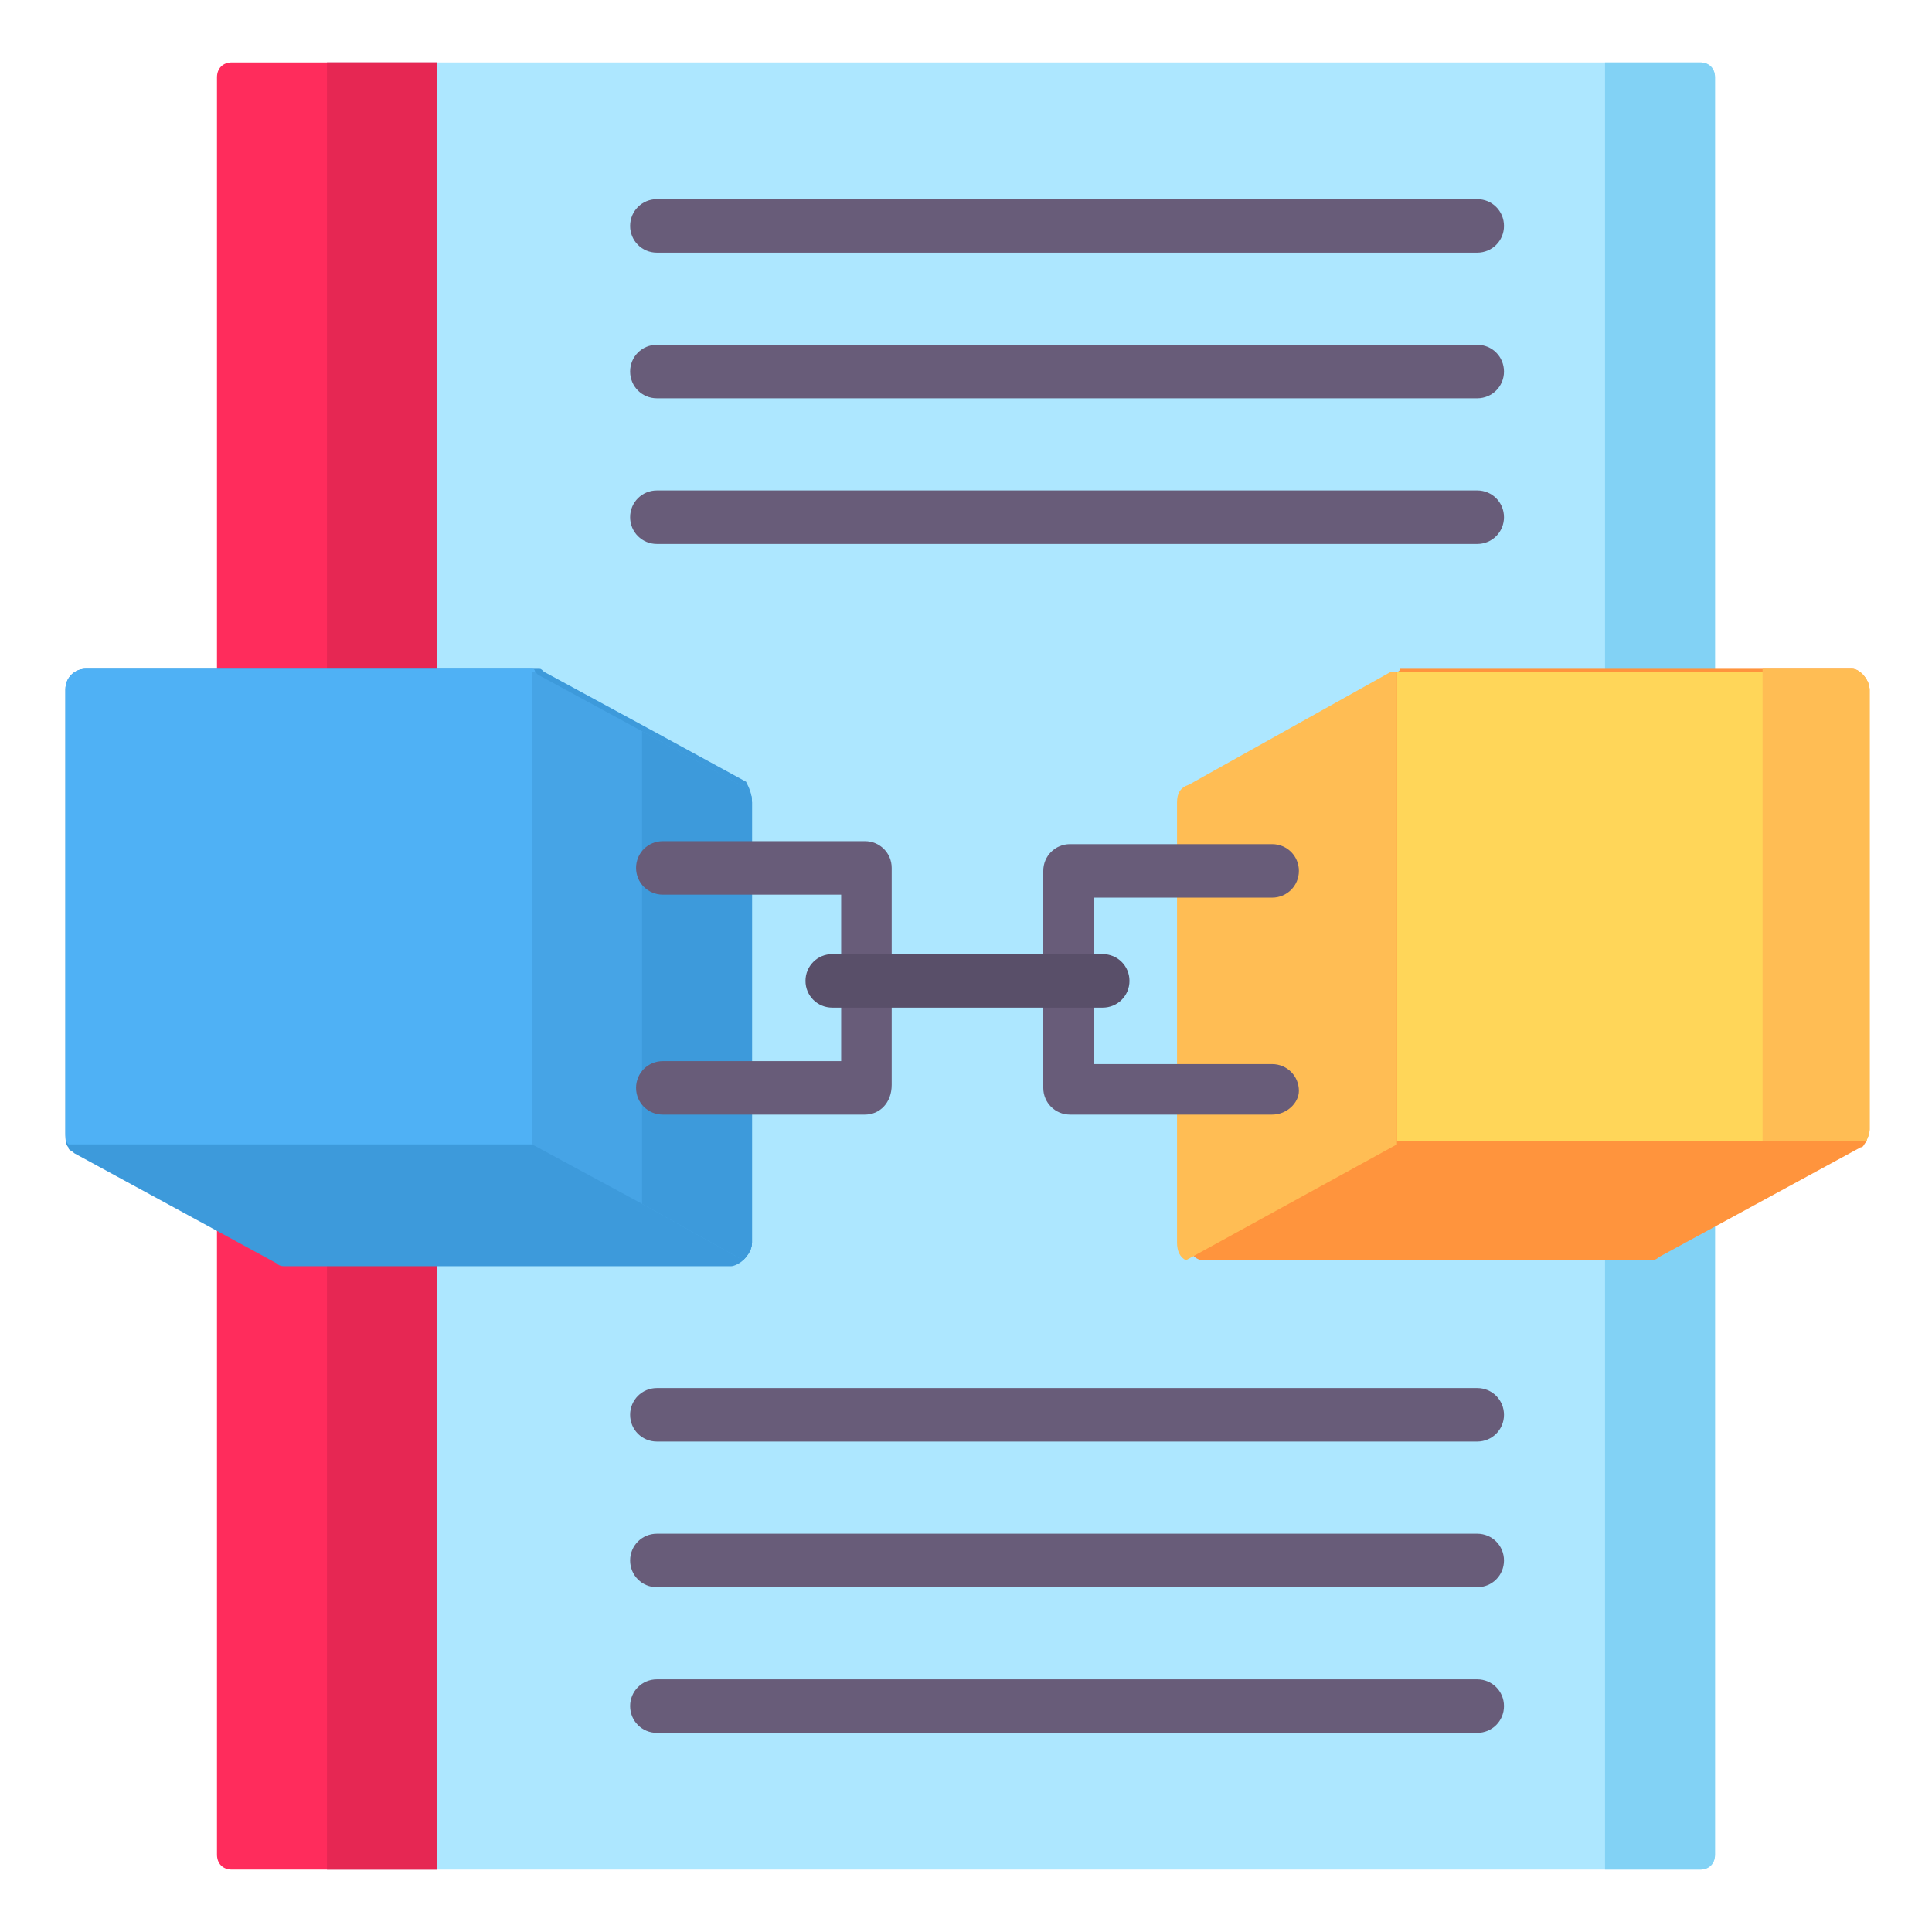 <?xml version="1.0" encoding="utf-8"?>
<!-- Generator: Adobe Illustrator 25.4.1, SVG Export Plug-In . SVG Version: 6.00 Build 0)  -->
<svg version="1.1" id="Layer_1" xmlns="http://www.w3.org/2000/svg" xmlns:xlink="http://www.w3.org/1999/xlink" x="0px" y="0px"
	 width="65px" height="65px" viewBox="0 0 65 65" style="enable-background:new 0 0 65 65;" xml:space="preserve">
<style type="text/css">
	.st0{fill:#ADE7FF;}
	.st1{fill:#82D2F5;}
	.st2{fill:#FF2C5C;}
	.st3{fill:#E62753;}
	.st4{fill:#3D9ADB;}
	.st5{fill:#4FB1F5;}
	.st6{fill:#46A4E6;}
	.st7{fill:#FF943D;}
	.st8{fill:#FFD659;}
	.st9{fill:#FFBD54;}
	.st10{fill:#685C79;}
	.st11{fill:#594F69;}
</style>
<g id="surface1">
	<path class="st0" d="M57.2,62.9H11V2.1h46.2c0.3,0,0.5,0.2,0.5,0.5v59.8C57.7,62.7,57.5,62.9,57.2,62.9z"/>
	<path class="st1" d="M57.2,62.9H54V2.1h3.2c0.3,0,0.5,0.2,0.5,0.5v59.8C57.7,62.7,57.5,62.9,57.2,62.9z"/>
	<path class="st2" d="M14.7,62.9H7.8c-0.3,0-0.5-0.2-0.5-0.5V2.6c0-0.3,0.2-0.5,0.5-0.5h6.9V62.9z"/>
	<path class="st3" d="M11,2.1h3.7v60.8H11V2.1z"/>
	<path class="st4" d="M25.3,27v14.8c0,0.2-0.1,0.4-0.3,0.6c-0.1,0.1-0.3,0.2-0.4,0.2h-15c-0.1,0-0.2,0-0.3-0.1l-6.8-3.7
		c-0.1-0.1-0.2-0.1-0.2-0.2c-0.1-0.1-0.1-0.3-0.1-0.4V23.2c0-0.4,0.3-0.7,0.7-0.7h15c0.1,0,0.1,0,0.2,0c0.1,0,0.1,0,0.2,0.1l3.5,1.9
		l3.3,1.8C25.2,26.5,25.3,26.7,25.3,27z"/>
	<path class="st5" d="M18,22.6v15.9H2.3c-0.1-0.1-0.1-0.3-0.1-0.4V23.2c0-0.4,0.3-0.7,0.7-0.7h15C17.9,22.5,18,22.5,18,22.6z"/>
	<path class="st6" d="M25.3,27v14.8c0,0.2-0.1,0.4-0.3,0.6l-3.4-1.9l-3.7-2V22.6c0.1,0,0.1,0,0.2,0.1l3.5,1.9l3.3,1.8
		C25.2,26.5,25.3,26.7,25.3,27z"/>
	<path class="st4" d="M25.3,27v14.8c0,0.2-0.1,0.4-0.3,0.6l-3.4-1.9V24.6l3.3,1.8C25.2,26.5,25.3,26.7,25.3,27z"/>
	<path class="st7" d="M62.9,23.2V38c0,0.2-0.1,0.3-0.1,0.4c-0.1,0.1-0.1,0.2-0.2,0.2l-6.8,3.7c-0.1,0.1-0.2,0.1-0.3,0.1h-15
		c-0.2,0-0.3-0.1-0.4-0.2c-0.2-0.1-0.3-0.3-0.3-0.6V27c0-0.3,0.1-0.5,0.4-0.6l6.8-3.8c0,0,0.1,0,0.1-0.1c0.1,0,0.1,0,0.2,0h15
		C62.6,22.5,62.9,22.9,62.9,23.2z"/>
	<path class="st8" d="M62.9,23.2V38c0,0.2-0.1,0.3-0.1,0.4H47V22.6c0.1,0,0.1,0,0.2,0h15C62.6,22.5,62.9,22.9,62.9,23.2z"/>
	<path class="st9" d="M62.9,23.2V38c0,0.2-0.1,0.3-0.1,0.4h-3.5V22.5h3C62.6,22.5,62.9,22.9,62.9,23.2z"/>
	<path class="st9" d="M47,22.6v15.9l-7.1,3.9c-0.2-0.1-0.3-0.3-0.3-0.6V27c0-0.3,0.1-0.5,0.4-0.6l6.8-3.8
		C46.9,22.6,46.9,22.6,47,22.6z"/>
	<path class="st10" d="M29.1,37.5h-6.8c-0.5,0-0.9-0.4-0.9-0.9c0-0.5,0.4-0.9,0.9-0.9h6v-5.6h-6c-0.5,0-0.9-0.4-0.9-0.9
		c0-0.5,0.4-0.9,0.9-0.9h6.8c0.5,0,0.9,0.4,0.9,0.9v7.3C30,37.1,29.6,37.5,29.1,37.5z"/>
	<path class="st10" d="M42.8,37.5h-6.8c-0.5,0-0.9-0.4-0.9-0.9v-7.3c0-0.5,0.4-0.9,0.9-0.9h6.8c0.5,0,0.9,0.4,0.9,0.9
		c0,0.5-0.4,0.9-0.9,0.9h-6v5.6h6c0.5,0,0.9,0.4,0.9,0.9C43.7,37.1,43.3,37.5,42.8,37.5z"/>
	<path class="st11" d="M37.1,33.9h-9.1c-0.5,0-0.9-0.4-0.9-0.9c0-0.5,0.4-0.9,0.9-0.9h9.1c0.5,0,0.9,0.4,0.9,0.9
		C38,33.5,37.6,33.9,37.1,33.9z"/>
	<path class="st10" d="M22.1,8.5h27.6c0.5,0,0.9-0.4,0.9-0.9c0-0.5-0.4-0.9-0.9-0.9H22.1c-0.5,0-0.9,0.4-0.9,0.9
		C21.2,8.1,21.6,8.5,22.1,8.5z"/>
	<path class="st10" d="M49.7,11.6H22.1c-0.5,0-0.9,0.4-0.9,0.9c0,0.5,0.4,0.9,0.9,0.9h27.6c0.5,0,0.9-0.4,0.9-0.9
		C50.6,12,50.2,11.6,49.7,11.6z"/>
	<path class="st10" d="M49.7,16.5H22.1c-0.5,0-0.9,0.4-0.9,0.9c0,0.5,0.4,0.9,0.9,0.9h27.6c0.5,0,0.9-0.4,0.9-0.9
		C50.6,16.9,50.2,16.5,49.7,16.5z"/>
	<path class="st10" d="M49.7,46.7H22.1c-0.5,0-0.9,0.4-0.9,0.9c0,0.5,0.4,0.9,0.9,0.9h27.6c0.5,0,0.9-0.4,0.9-0.9
		C50.6,47.1,50.2,46.7,49.7,46.7z"/>
	<path class="st10" d="M49.7,51.6H22.1c-0.5,0-0.9,0.4-0.9,0.9c0,0.5,0.4,0.9,0.9,0.9h27.6c0.5,0,0.9-0.4,0.9-0.9
		C50.6,52,50.2,51.6,49.7,51.6z"/>
	<path class="st10" d="M49.7,56.5H22.1c-0.5,0-0.9,0.4-0.9,0.9c0,0.5,0.4,0.9,0.9,0.9h27.6c0.5,0,0.9-0.4,0.9-0.9
		C50.6,56.9,50.2,56.5,49.7,56.5z"/>
</g>
</svg>
